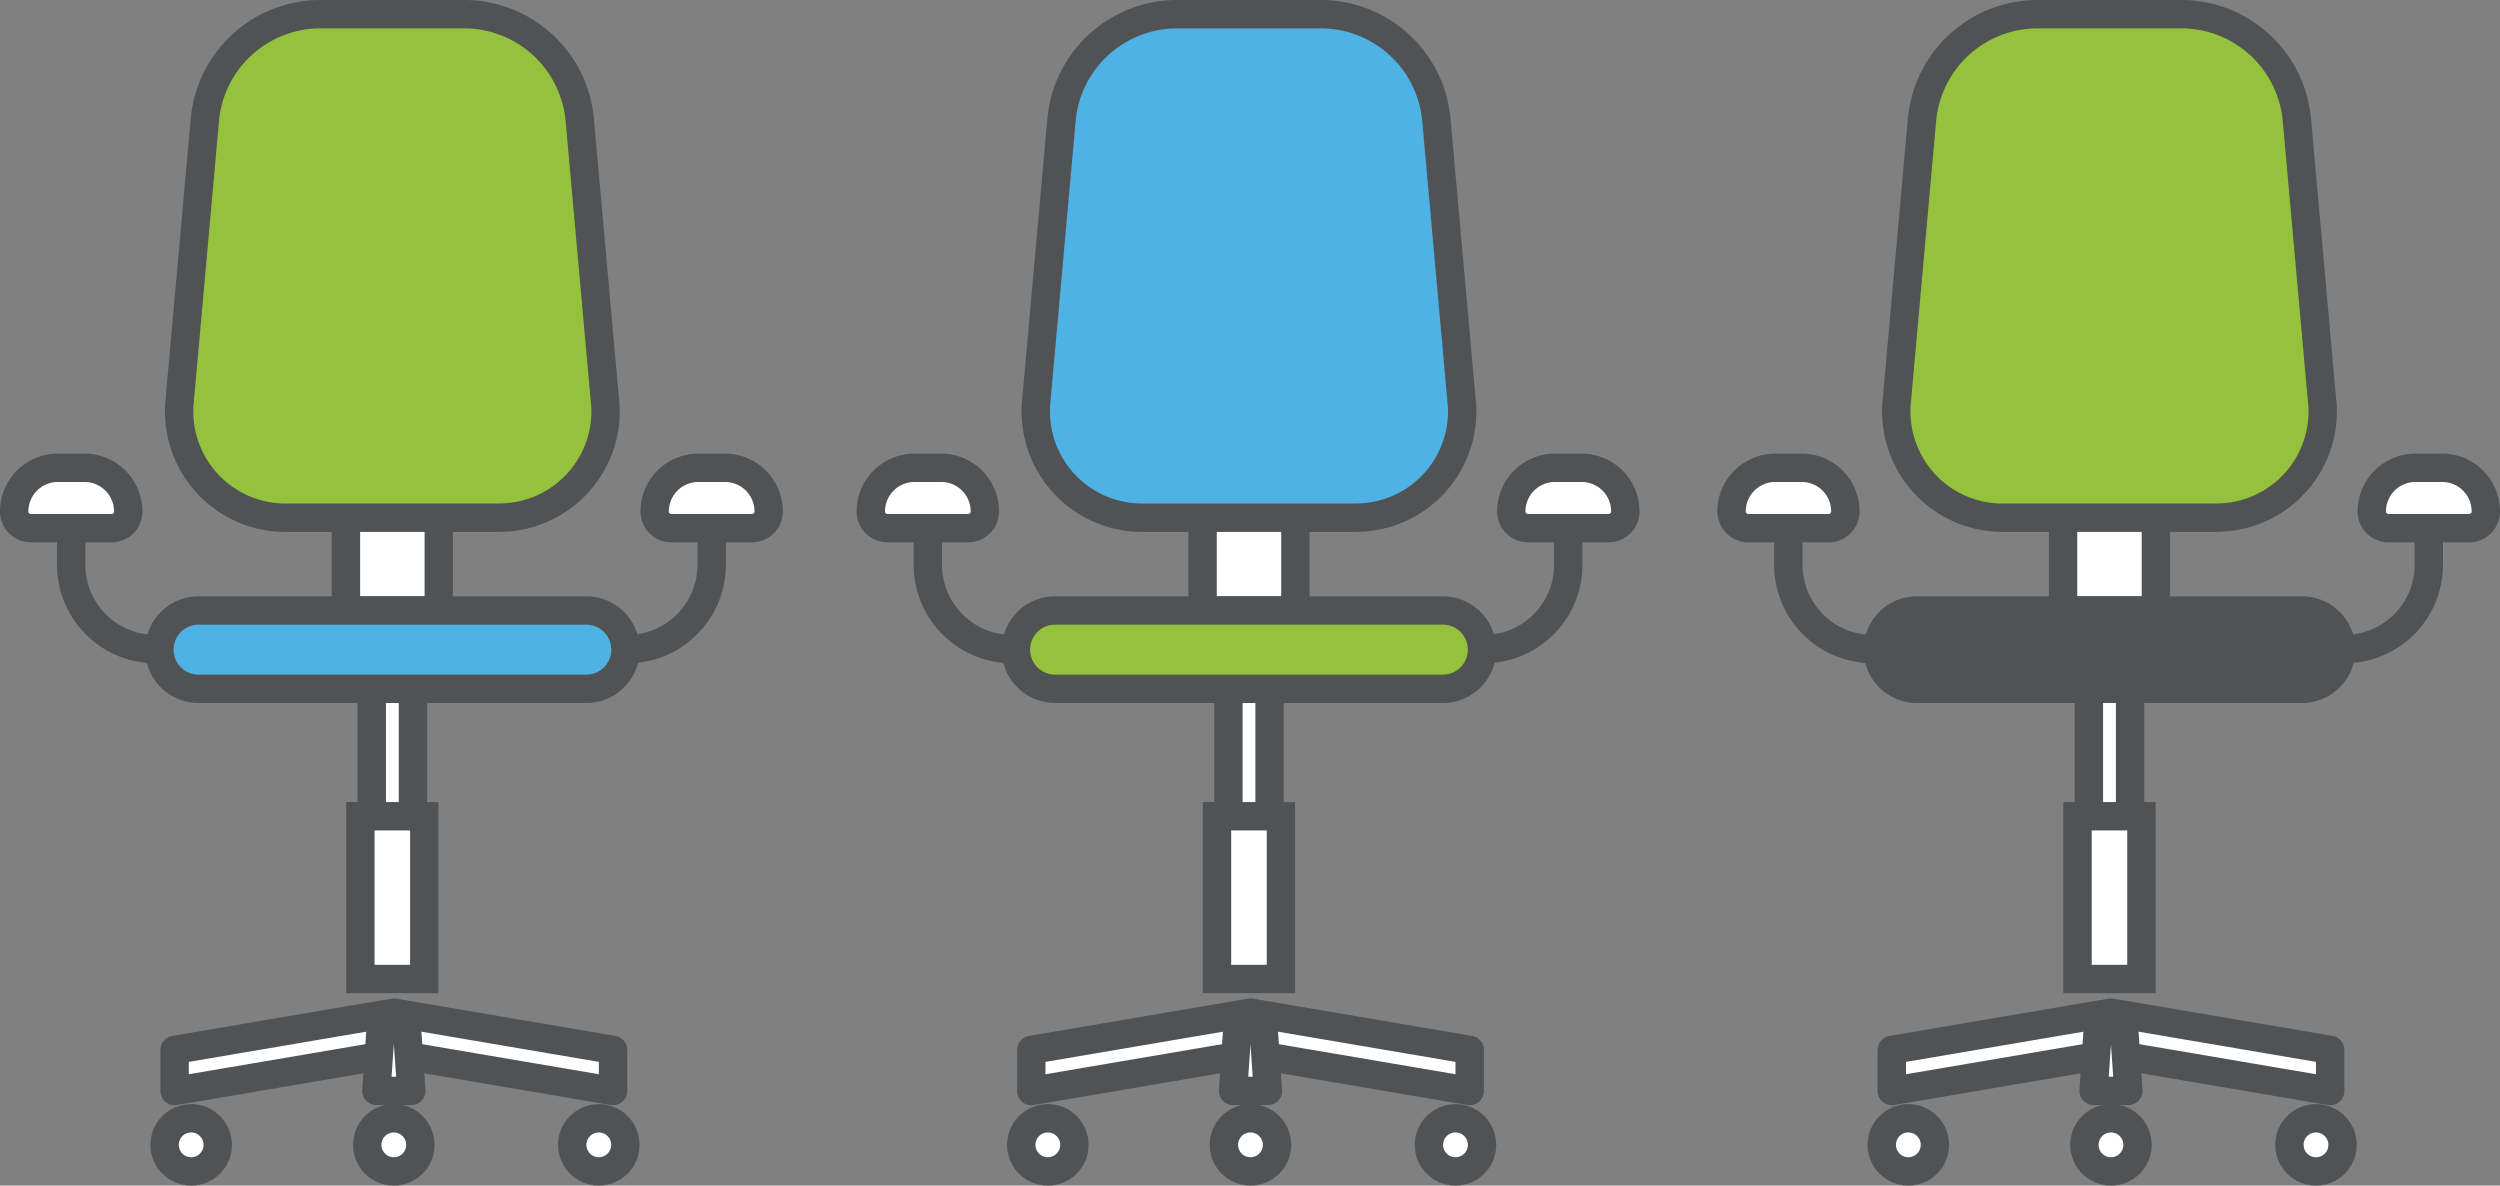 <?xml version="1.0" encoding="UTF-8"?>
<svg xmlns="http://www.w3.org/2000/svg" width="528.76" height="250.76" viewBox="0 0 528.76 250.76">
  <rect x="0" y="0" width="528.76" height="250.76" fill="#808080" stroke="none"/>
  <defs>
    <style>
      .cls-1 {
        fill: none;
      }

      .cls-1, .cls-2, .cls-3, .cls-4, .cls-5, .cls-6 {
        stroke: #505254;
        stroke-width: 6px;
      }

      .cls-1, .cls-2, .cls-3, .cls-4 {
        stroke-miterlimit: 10;
      }

      .cls-2, .cls-5 {
        fill: #fff;
      }

      .cls-3 {
        fill: #4eb2e5;
      }

      .cls-4 {
        fill: #95c23d;
      }

      .cls-5 {
        stroke-linejoin: round;
      }

      .cls-6 {
        fill: #505254;
      }
    </style>
  </defs>
  <g id="Layer_2" data-name="Layer 2">
    <g id="Layer_1-2" data-name="Layer 1">
      <g id="Group_1614" data-name="Group 1614">
        <g id="Group_618" data-name="Group 618">
          <g id="Group_617" data-name="Group 617">
            <path id="Path_1103" data-name="Path 1103" class="cls-1" d="M150.52,102.94v16.51a17.82,17.82,0,0,1-17.82,17.83H32.88a17.82,17.82,0,0,1-17.82-17.83V102.94"></path>
            <rect id="Rectangle_847" data-name="Rectangle 847" class="cls-2" x="78.63" y="142.27" width="8.71" height="34.42"></rect>
            <rect id="Rectangle_848" data-name="Rectangle 848" class="cls-2" x="76.22" y="172.64" width="13.52" height="34.42"></rect>
            <rect id="Rectangle_849" data-name="Rectangle 849" class="cls-2" x="73.17" y="94.7" width="19.63" height="34.42"></rect>
            <path id="Rectangle_850" data-name="Rectangle 850" class="cls-3" d="M42,129.12h82a8.29,8.29,0,0,1,8.29,8.28h0a8.29,8.29,0,0,1-8.29,8.29H42a8.29,8.29,0,0,1-8.29-8.29h0A8.29,8.29,0,0,1,42,129.12Z"></path>
            <path id="Path_1104" data-name="Path 1104" class="cls-4" d="M105.59,109.5H60.38A22.48,22.48,0,0,1,37.89,87c0-.34,0-.67,0-1l5.44-60.65A24.56,24.56,0,0,1,67.81,3H98.16a24.56,24.56,0,0,1,24.46,22.37L128.06,86a22.49,22.49,0,0,1-21.47,23.46Z"></path>
            <path id="Path_1105" data-name="Path 1105" class="cls-5" d="M83.29,214.17l-46.36,7.89v8.7l46.36-7.89,46.37,7.89v-8.7Z"></path>
            <path id="Path_1106" data-name="Path 1106" class="cls-5" d="M87,230.73H79.61l1.06-15.53h5.24Z"></path>
            <circle id="Ellipse_222" data-name="Ellipse 222" class="cls-2" cx="40.43" cy="242.14" r="5.62"></circle>
            <circle id="Ellipse_223" data-name="Ellipse 223" class="cls-2" cx="126.65" cy="242.14" r="5.62"></circle>
            <circle id="Ellipse_224" data-name="Ellipse 224" class="cls-2" cx="83.29" cy="242.14" r="5.62"></circle>
            <path id="Rectangle_851" data-name="Rectangle 851" class="cls-2" d="M12.24,98.94h5.64a9.24,9.24,0,0,1,9.24,9.24h0a3.53,3.53,0,0,1-3.54,3.53h-17A3.53,3.53,0,0,1,3,108.18H3A9.24,9.24,0,0,1,12.24,98.94Z"></path>
            <path id="Rectangle_852" data-name="Rectangle 852" class="cls-2" d="M147.7,98.94h5.64a9.24,9.24,0,0,1,9.24,9.24h0a3.54,3.54,0,0,1-3.54,3.53H142a3.53,3.53,0,0,1-3.54-3.53h0A9.24,9.24,0,0,1,147.7,98.94Z"></path>
          </g>
        </g>
        <g id="Group_619" data-name="Group 619">
          <g id="Group_617-2" data-name="Group 617-2">
            <path id="Path_1103-2" data-name="Path 1103-2" class="cls-1" d="M331.7,102.94v16.51a17.82,17.82,0,0,1-17.82,17.83H214.07a17.83,17.83,0,0,1-17.83-17.83V102.94"></path>
            <rect id="Rectangle_847-2" data-name="Rectangle 847-2" class="cls-2" x="259.81" y="142.27" width="8.71" height="34.42"></rect>
            <rect id="Rectangle_848-2" data-name="Rectangle 848-2" class="cls-2" x="257.4" y="172.64" width="13.52" height="34.42"></rect>
            <rect id="Rectangle_849-2" data-name="Rectangle 849-2" class="cls-2" x="254.35" y="94.7" width="19.63" height="34.42"></rect>
            <path id="Rectangle_850-2" data-name="Rectangle 850-2" class="cls-4" d="M223.16,129.12h82a8.29,8.29,0,0,1,8.29,8.28h0a8.29,8.29,0,0,1-8.29,8.29h-82a8.29,8.29,0,0,1-8.29-8.29h0A8.29,8.29,0,0,1,223.16,129.12Z"></path>
            <path id="Path_1104-2" data-name="Path 1104-2" class="cls-3" d="M286.78,109.5H241.56A22.48,22.48,0,0,1,219.07,87c0-.34,0-.67,0-1l5.44-60.65A24.56,24.56,0,0,1,249,3h30.34A24.56,24.56,0,0,1,303.8,25.37L309.24,86a22.48,22.48,0,0,1-21.47,23.46Z"></path>
            <path id="Path_1105-2" data-name="Path 1105-2" class="cls-5" d="M264.48,214.17l-46.36,7.89v8.7l46.36-7.89,46.36,7.89v-8.7Z"></path>
            <path id="Path_1106-2" data-name="Path 1106-2" class="cls-5" d="M268.16,230.73H260.8l1.06-15.53h5.24Z"></path>
            <circle id="Ellipse_222-2" data-name="Ellipse 222-2" class="cls-2" cx="221.62" cy="242.14" r="5.62"></circle>
            <circle id="Ellipse_223-2" data-name="Ellipse 223-2" class="cls-2" cx="307.84" cy="242.14" r="5.62"></circle>
            <circle id="Ellipse_224-2" data-name="Ellipse 224-2" class="cls-2" cx="264.48" cy="242.14" r="5.62"></circle>
            <path id="Rectangle_851-2" data-name="Rectangle 851-2" class="cls-2" d="M193.43,98.94h5.63a9.23,9.23,0,0,1,9.24,9.24h0a3.53,3.53,0,0,1-3.53,3.53H187.72a3.54,3.54,0,0,1-3.54-3.53h0A9.24,9.24,0,0,1,193.43,98.94Z"></path>
            <path id="Rectangle_852-2" data-name="Rectangle 852-2" class="cls-2" d="M328.89,98.94h5.63a9.23,9.23,0,0,1,9.24,9.24h0a3.53,3.53,0,0,1-3.53,3.53H323.18a3.54,3.54,0,0,1-3.54-3.53h0A9.24,9.24,0,0,1,328.89,98.94Z"></path>
          </g>
        </g>
        <g id="Group_620" data-name="Group 620">
          <g id="Group_617-3" data-name="Group 617-3">
            <path id="Path_1103-3" data-name="Path 1103-3" class="cls-1" d="M513.7,102.94v16.51a17.82,17.82,0,0,1-17.82,17.83H396.07a17.83,17.83,0,0,1-17.83-17.83V102.94"></path>
            <rect id="Rectangle_847-3" data-name="Rectangle 847-3" class="cls-2" x="441.81" y="142.27" width="8.71" height="34.42"></rect>
            <rect id="Rectangle_848-3" data-name="Rectangle 848-3" class="cls-2" x="439.4" y="172.64" width="13.52" height="34.42"></rect>
            <rect id="Rectangle_849-3" data-name="Rectangle 849-3" class="cls-2" x="436.35" y="94.7" width="19.63" height="34.42"></rect>
            <path id="Path_1107" data-name="Path 1107" class="cls-6" d="M405.16,129.12h82a8.29,8.29,0,0,1,0,16.57h-82a8.29,8.29,0,0,1,0-16.57Z"></path>
            <path id="Path_1104-3" data-name="Path 1104-3" class="cls-4" d="M468.78,109.5H423.56A22.48,22.48,0,0,1,401.07,87c0-.34,0-.67,0-1l5.44-60.65A24.56,24.56,0,0,1,431,3h30.34A24.56,24.56,0,0,1,485.8,25.37L491.24,86a22.48,22.48,0,0,1-21.47,23.46Z"></path>
            <path id="Path_1105-3" data-name="Path 1105-3" class="cls-5" d="M446.48,214.17l-46.36,7.89v8.7l46.36-7.89,46.36,7.89v-8.7Z"></path>
            <path id="Path_1106-3" data-name="Path 1106-3" class="cls-5" d="M450.16,230.73H442.8l1.06-15.53h5.24Z"></path>
            <circle id="Ellipse_222-3" data-name="Ellipse 222-3" class="cls-2" cx="403.62" cy="242.14" r="5.62"></circle>
            <circle id="Ellipse_223-3" data-name="Ellipse 223-3" class="cls-2" cx="489.84" cy="242.14" r="5.62"></circle>
            <circle id="Ellipse_224-3" data-name="Ellipse 224-3" class="cls-2" cx="446.48" cy="242.14" r="5.62"></circle>
            <path id="Rectangle_851-3" data-name="Rectangle 851-3" class="cls-2" d="M375.43,98.94h5.63a9.23,9.23,0,0,1,9.24,9.24h0a3.53,3.53,0,0,1-3.53,3.53h-17a3.54,3.54,0,0,1-3.54-3.53h0A9.24,9.24,0,0,1,375.43,98.94Z"></path>
            <path id="Rectangle_852-3" data-name="Rectangle 852-3" class="cls-2" d="M510.89,98.94h5.63a9.23,9.23,0,0,1,9.24,9.24h0a3.53,3.53,0,0,1-3.53,3.53H505.18a3.54,3.54,0,0,1-3.54-3.53h0A9.24,9.24,0,0,1,510.89,98.94Z"></path>
          </g>
        </g>
      </g>
    </g>
  </g>
</svg>
